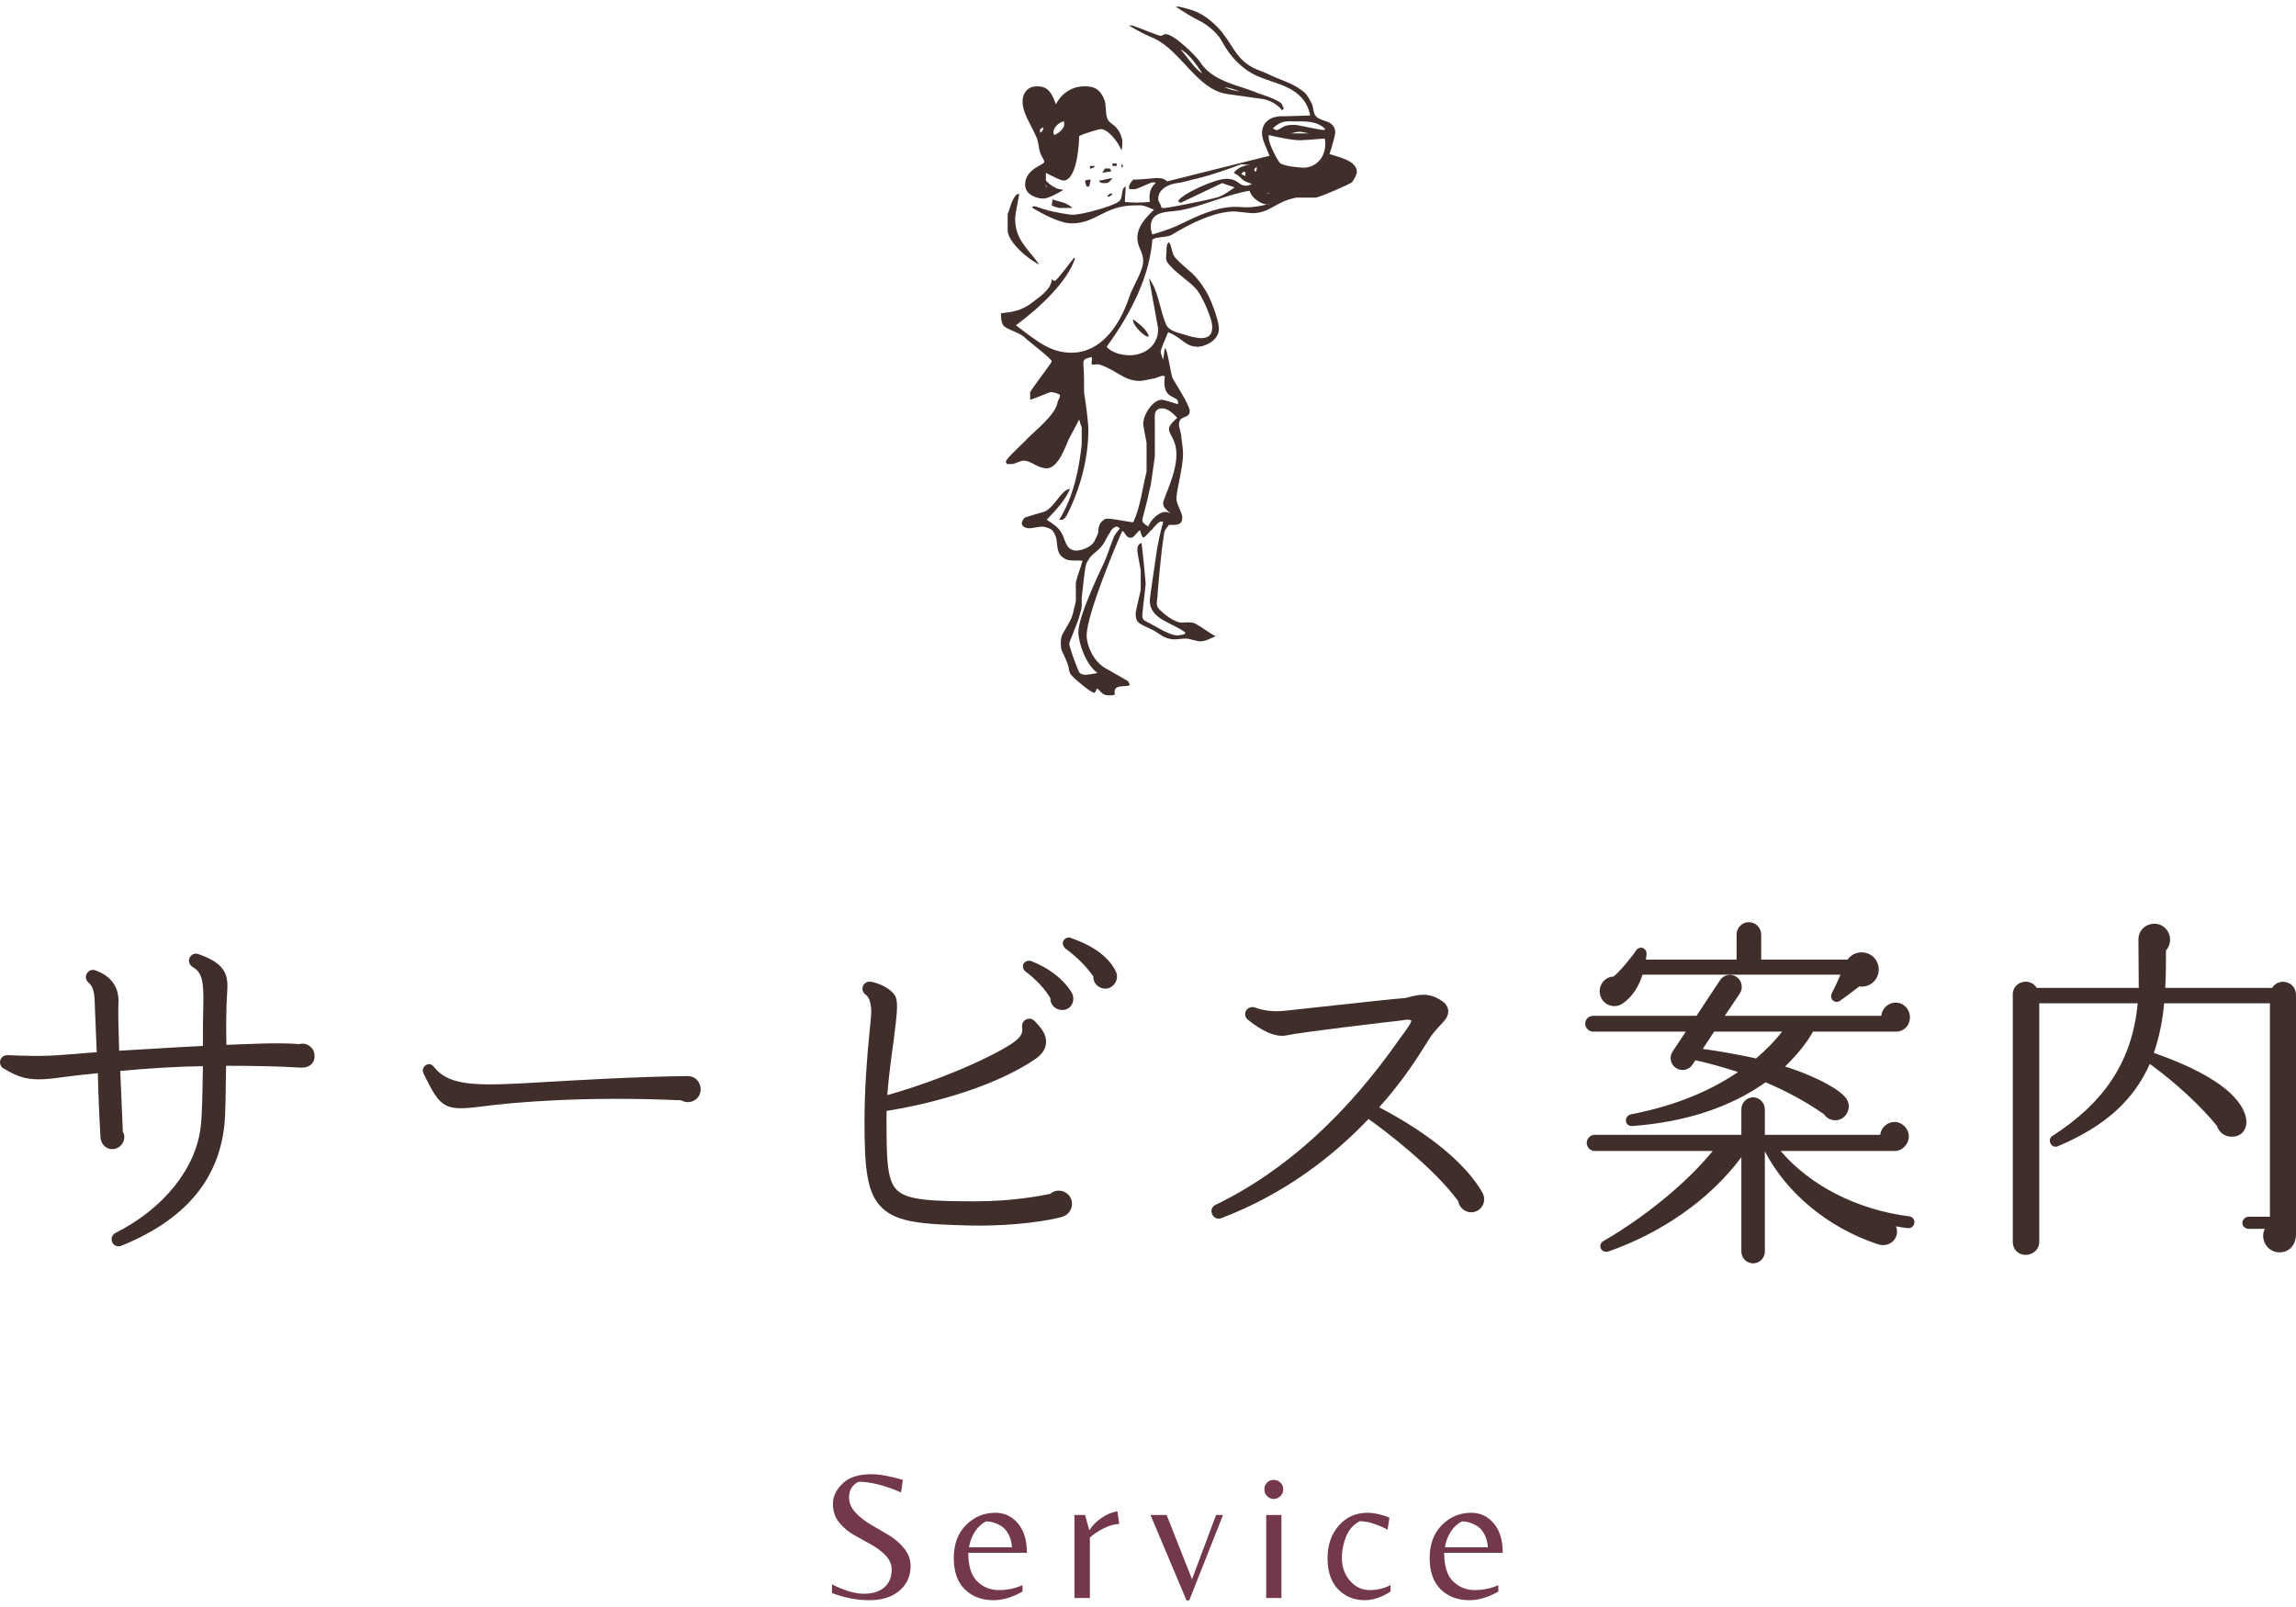 <?xml version="1.0" encoding="utf-8"?>
<!-- Generator: Adobe Illustrator 15.0.0, SVG Export Plug-In  -->
<!DOCTYPE svg PUBLIC "-//W3C//DTD SVG 1.1//EN" "http://www.w3.org/Graphics/SVG/1.1/DTD/svg11.dtd">
<svg version="1.1"
	 xmlns="http://www.w3.org/2000/svg" xmlns:xlink="http://www.w3.org/1999/xlink" xmlns:a="http://ns.adobe.com/AdobeSVGViewerExtensions/3.0/"
	 x="0px" y="0px" width="200px" height="140px" viewBox="0 -0.579 200 140" enable-background="new 0 -0.579 200 140"
	 xml:space="preserve">
<defs>
</defs>
<path fill-rule="evenodd" clip-rule="evenodd" fill="#402E2B" d="M97.556,45.448c-0.22,0.3-0.51,0.59-0.58,0.89
	c-0.289,0.67-0.51,1.5-0.869,2.24c-0.36,0.75-2.17,4.549-2.17,5.899c0,0.971,0.65,2.83,1.66,3.58c-0.36,0.07-0.87,0.15-1.08,0.15
	c-0.15,0-0.44-0.08-0.51-0.22c-0.36-0.75-0.87-2.32-0.87-2.47c0-0.22,0.72-1.71,0.94-2.609c0.07-0.221,0.15-0.521,0.15-0.75v-0.67
	l0.21-1.86c0.08-0.45,0.08-1.049,0.37-1.419c0.21-0.45,0.79-0.75,1.08-1.12c0.36-0.37,0.511-0.9,0.801-1.271
	c0.069-0.22,0.359-0.52,0.579-0.52C97.406,45.297,97.486,45.448,97.556,45.448z M102.556,35.817c-0.15,0.15-0.73,0.601-0.73,0.971
	c0,0.52,0.65,0.899,0.65,2.239c0,1.72-1.16,3.81-1.16,4.25c0,0.381,0.37,0.601,0.66,0.9c-0.66-0.52-1.67,0.37-1.96,1.12
	c-0.43-0.3-0.51-0.37-0.51-0.6c0-0.15,0.44-1.57,0.58-2.391c0.15-0.52,0.22-1.04,0.29-1.56l0.22-1.57v-3.06
	c0-0.37-0.15-1.12,0.65-1.12C101.686,34.998,102.116,35.368,102.556,35.817z M93.646,33.808v-0.75V33.808z M98.786,30.968h-0.22
	H98.786z M100.086,28.728h-0.21c-0.44-0.22-1.31-1.12-1.16-1.489C99.076,27.539,99.876,28.058,100.086,28.728z M93.426,17.539h-1.16
	c-0.22-0.08-0.43-0.08-0.65-0.23l0.07-0.52C92.266,17.009,92.846,17.009,93.426,17.539z M88.786,16.339
	c-0.14,0.67-0.36,1.87-0.36,2.09c0,1.87,1.02,2.54,2.1,4.03c-0.87-0.37-2.75-1.94-2.75-2.98v-1.42c0.22-0.45,0.29-1.189,0.8-1.72
	H88.786z M96.906,16.339c-0.15,0.15-0.29,0.229-0.44,0.229c0-0.149,0.15-0.229,0.29-0.3C96.756,16.269,96.826,16.269,96.906,16.339z
	 M110.305,16.269c0.07,0,0.21-0.08,0.28,0H110.305z M110.666,17.159c-0.87,0.229-1.74,0.38-2.61,0.3
	c-1.59-0.15-3.259,0.53-4.929,1.35c-0.86,0.44-1.73,0.74-2.75,1.04c-0.07-0.22-0.14-0.45-0.14-0.67c0-1.42,1.52-1.27,2.46-1.42
	c1.879-0.3,4.2-1.42,6.16-1.72C108.995,16.719,110.155,17.459,110.666,17.159z M91.106,15.749v-0.23
	C91.176,15.599,91.176,15.669,91.106,15.749z M94.876,15.669h-0.22c-0.07-0.15-0.14-0.37-0.14-0.52c0.07,0,0.14-0.08,0.5-0.08
	C94.946,15.219,94.946,15.45,94.876,15.669z M96.106,15.37c-0.07,0-0.29,0-0.36-0.221c0.29,0,0.65-0.149,1.16-0.22
	C96.536,15.45,96.396,15.37,96.106,15.37z M108.485,14.399v0.38c-0.07-0.079-0.21-0.149-0.36-0.149c0.07-0.08,0.07-0.15,0.15-0.23
	H108.485z M96.687,14.099c0,0.08,0.069,0.15,0.139,0.23c-0.209,0.069-0.429,0.069-0.79,0.149c0-0.08,0.14-0.229,0.21-0.38H96.687z
	 M109.505,13.959c-0.07,0.14,0,0.29-0.15,0.439C109.355,14.33,109.065,14.179,109.505,13.959z M95.376,13.879
	c-0.07,0.149-0.21,0.22-0.43,0.22v-0.22H95.376z M109.065,13.809c-0.43-0.08-1.23,0.15-1.59,0.67c0.94,0.521,0.43,0.59,1.59,0.971
	c-0.14,0.069-0.36,0.149-0.5,0.149c-0.73,0-0.66-0.599-1.74-0.599c-1.02,0-3.909,1.339-4.199,1.939c0.07,0.07,0.14,0.15,0.21,0.15
	l3.629-1.719c0.36,0.149,0.72,0.229,1.08,0.379c-0.43,0.29-1.01,0.74-1.59,0.89c-1.449,0.37-4.269,0.9-4.489,0.9h-0.29
	c0-0.23-0.29-0.601-0.29-0.75c0-0.971,1.01-1.339,1.67-1.419c0.57-0.07,1.23-0.301,1.88-0.44c1.23-0.3,2.46-0.75,3.69-1.2
	L109.065,13.809z M97.846,13.879l-0.15,0.149c0-0.069-0.07-0.149,0.07-0.369C97.766,13.729,97.766,13.879,97.846,13.879z
	 M97.266,13.66v0.22h-0.36v-0.22H97.266z M113.265,11.639c0.22,0,1.24-0.07,2.11-0.149c0.07,0.149,0.07,0.3,0.07,0.449
	c0,1.34-0.94,2.09-1.89,2.09c-0.14,0-1.439-0.069-2.02-0.369c-0.15-0.08-1.02-1.65-1.02-2.24v-0.23
	C111.166,11.339,112.475,11.639,113.265,11.639z M113.995,11.04h-1.52c0.221-0.07,0.511-0.141,0.721-0.141
	C113.345,10.899,113.705,10.969,113.995,11.04z M90.596,10.969v-0.3c0.08,0,0.22-0.15,0.29-0.15
	C90.886,10.669,90.816,10.899,90.596,10.969z M115.445,10.669c-0.07,0,0,0.08-0.22,0.08c-0.14,0-2.239-0.45-2.39-0.45
	c-0.22,0-0.58,0-0.8,0.07c-0.29,0.08-0.65,0.38-0.79,0.38c-0.22,0-0.22-0.08-0.37-0.15c0.8-0.75,1.24-0.6,2.11-0.6
	C113.635,10,114.715,9.929,115.445,10.669z M92.696,10.37c-0.14,0.38-0.5,0.67-0.86,0.819c0-0.069-0.08-0.069-0.08-0.29
	c0-0.229,0.37-0.83,0.94-0.899V10.37z M107.985,7.389c-0.44-0.08-0.87-0.149-1.31-0.38C107.186,7.089,107.625,7.24,107.985,7.389z
	 M91.976,8.509c0.58-1.12,1.59-1.57,2.46-1.57c0.65,0,1.31,0.07,1.739,1.12c0.221,0.45,0.07,1.12,0.29,1.72
	c0.15,0.37,0.65,0.521,0.87,0.891c0.22,0.229,0.36,0.67,0.43,0.97c0,0.75-0.07,0.82-0.07,0.9c-0.29-0.75-1.16-1.87-1.81-1.87
	c-0.14,0-1.229,0.3-1.879,0.6c0,0.45-0.15,3.88-1.38,3.88c-0.22,0-0.94-0.37-1.52-0.67v0.67c0.22,0.221,0.44,0.45,0.8,0.6
	c0.14,0.149,0.5,0.149,0.72,0.22c-0.36,0.22-1.3,0.75-1.74,0.75c-0.65,0-1.59-0.38-1.59-1.2c0-1.42,1.67-1.71,1.67-2.01
	c0-0.15-0.29-0.52-0.37-0.82c-0.14-0.449-0.14-1.05-0.36-1.42c-0.5-1.12-1.16-2.02-1.16-2.99c0-0.819,0.51-1.339,1.23-1.339
	C91.106,6.939,91.546,7.24,91.976,8.509z M104.726,5.819c-0.65-0.369-1.45-1.64-1.89-2.09C103.416,3.96,104.216,5,104.726,5.819z
	 M98.636,1.64c0.87,0.3,2.25,0.9,2.47,0.9c0.14,0,0.29-0.15,0.43-0.15c0.73,0,2.68,1.94,2.97,2.39
	c1.009,1.641,3.12,2.011,4.709,2.61c0.65,0.3,1.52,0.45,2.32,0.97c0.14,0.07,0.21,0.37,0.29,0.521l-0.15,0.149
	c-0.43-0.6-1.23-0.899-1.59-0.97c-1.02-0.149-2.18-0.3-3.19-0.45c-2.61-0.369-3.979-3.729-6.37-4.849c-0.73-0.3-1.45-0.67-2.18-1.12
	H98.636z M102.696,0c0.65,0.149,1.3,0.3,1.959,0.67c0.65,0.37,1.52,1.12,2.02,1.87c0.58,0.739,1.02,1.79,1.96,2.46
	c0.58,0.45,1.45,0.67,2.03,0.97c0.94,0.45,1.879,0.67,2.75,1.339c0.36,0.23,0.58,0.601,0.8,1.05c0.21,0.301,0.14,0.82,0.36,1.12
	c0.36,0.521,1.23,0.37,1.59,0.971c0.07,0.069,0.15,0.3,0.15,0.52c0,0.15-0.29,1.271-0.51,1.87c0.58,0.22,2.39,0.52,2.39,1.56
	c0,0.23-0.29,0.75-0.43,0.9c0,0.07-2.83,1.339-3.19,1.339h-1.669c-1.88,0.37-2.24,1.351-3.84,1.351c-0.21,0-1.37-0.15-1.52-0.15
	c-1.74,0-3.84,1.04-5.43,2.01c-0.36,0.22-1.01,0.22-1.45,0.3c-0.07,0.07-0.22,0.07-0.29,0.15c-0.22,3.06-1.74,6.269-3.979,9.33
	c0.429,0.52,1.299,0.74,2.029,0.74c1.08,0,2.46-0.67,2.46-2.311l-0.8-4.399c0.87,1.189,0.94,2.83,1.52,4.1
	c0.29,0.52,1.09,0.67,1.6,0.82c0.36,0.149,1.16,0.3,1.37,0.3c0.73,0,1.02-0.3,1.02-0.97c0-0.82-1.02-2.98-1.45-3.36
	c-0.51-0.59-1.67-1.339-2.1-1.86c-0.65-0.6-0.44-0.819-0.44-1.35c0-0.15,0-0.44,0.08-0.67l0.14-0.15c0.22,0.3,0.22,0.67,0.36,1.05
	c0.15,0.37,0.87,0.971,1.38,1.421c0.58,0.439,1.23,1.339,1.52,1.859c0.29,0.45,1.089,2.391,1.089,3.21c0,1.12-1.379,1.57-1.81,1.57
	c-1.16,0-1.31-0.75-2.609-1.271c-0.22,0.521-0.65,1.49-0.65,1.71c0,0.15,0.14,0.45,0.21,0.681c0.08-0.3,0.08-0.681,0.15-0.971h0.07
	c0.29,0.82,0.36,1.711,0.58,2.53c0,0.08,1.52,2.391,1.52,2.91c0,0.75-0.94,0.3-0.94,1.2c0,0.22,0.22,0.82,0.22,1.189
	c0.07,0.45,0.14,1.12,0.14,1.271c0,1.34-0.58,3.209-0.58,3.959c0,0.52,0.51,1.26,0.51,1.64c0,0.74-0.51,0.67-1.16,0.67
	c-0.14,0.221-0.43,0.45-0.43,0.82c-0.29,1.72-0.58,5.299-0.58,5.52c0,0.149-0.15,0.6,0.07,0.899c0.43,0.521,1.45,1.271,2.03,1.271
	c0.36,0,0.79-0.08,1.159,0.069c0.58,0.3,1.23,0.82,1.81,1.12c-0.51,0.22-0.87,0.45-1.379,0.45c-0.141,0-0.65-0.15-1.01-0.23
	c-0.51-0.069-1.16,0.15-1.6,0c-0.58-0.069-1.08-0.59-1.59-0.819c-1.09-0.521-1.38-0.521-1.38-1.41c0-0.15,0.29-1.35,0.44-2.021
	v-1.72c-0.07-0.439-0.29-1.49-0.29-1.639c0-0.15-0.07-0.59,0.36-0.74c0.15,1.19,0.36,3.349,0.36,3.58c0,0.15-0.29,2.46-0.29,2.69
	c0,0.22,0,0.439,0.37,0.59c0.5,0.229,1.95,1.199,2.68,1.199c0.21,0,0.43-0.079,0.57-0.079l0.15-0.15c-1.09-0.89-3.12-1.12-3.12-2.83
	c0-0.15,0.15-1.12,0.22-1.65c0.29-1.79,0.36-3.129,0.94-5.139c0,0,0-0.08-0.14-0.08c-0.29,0-0.65,0.521-0.87,0.75
	c-0.22,0.15-0.43,0.521-0.72,0.67c-0.15-0.149-0.22-0.45-0.29-0.67c-0.44,0.37-0.51,0.67-0.8,0.67c-0.44,0-0.44-0.45-0.73-0.6
	c-0.36,0.75-3.109,7.24-3.109,9.109c0,0.891,0.58,2.23,1.59,2.83l1.959,1.12c0.07,0,0.14,0.23,0.22,0.37
	c-0.44,0.23-1.52-0.14-1.31,0.83c-0.14,0.07-0.29,0.07-0.5,0.07c-0.51,0-0.58-0.15-1.02-0.601c-0.14,0.08-0.14,0.38-0.29,0.38
	c-0.22,0-1.45-0.97-1.95-1.5c-0.29-0.289-0.22-0.739-0.37-1.039c-0.5-1.34-0.58-0.97-0.58-1.87c0-0.67,0.29-0.891,0.73-1.71
	c0.22-0.381,0.36-0.82,0.43-1.271c0.08-0.149,0.08-0.38,0.15-0.6v-1.641c0.14-0.6,0.43-1.269,0.58-1.87
	c-0.44-0.069-1.23,0.08-1.6-0.22c-0.65-0.37-0.57-1.05-0.65-1.49c0-0.229-0.14-0.6-0.29-0.819c-0.14-0.3-0.79-0.45-1.01-0.45
	c-0.15,0-0.87,0.15-1.09,0.15c-0.29,0-0.65-0.15-0.65-0.45c0-0.15,0.15-0.45,0.36-0.521c0.44-0.149,1.02-0.3,1.52-0.45
	c0.95-0.3,1.52-1.939,2.32-2.02c-0.36,0.9-1.16,1.8-2.03,2.69c0.44,0.3,0.95,0.6,1.23,1.05c0.44,0.67,0.37,1.64,1.38,1.64
	c0.29,0,1.3-0.229,1.59-0.899c0.08-0.221,0.29-0.521,0.29-0.74c0-0.3,0.08-0.82,0.509-1.05c0.15-0.15,0.44-0.07,0.58-0.07
	c0.22,0,1.3,0.22,1.96,0.3c0.65-1.42,0.79-2.99,1.16-4.41v-2.529c-0.08-0.45-0.29-1.421-0.29-1.65c0-0.82,0.86-2.09,1.59-2.09
	c0.22,0,0.94,0.229,1.38,0.38c0,0,0.07,0,0.07-0.15c0-0.67-1.45-0.149-1.16-2.239c-0.07-0.08,0-0.08-0.22-0.08
	c-0.14,0-0.58,0.229-0.72,0.229c-0.37,0.07-1.02,0.22-1.23,0.22c-1.38,0-1.96-0.889-3.479-1.419c-0.22-0.069-0.44,0-0.65,0
	c-0.08-0.069-0.08,0-0.08-0.149c0-0.221,0.08-0.29,0-0.521c-0.5,0.15-0.72,0.15-0.72,0.601c0,0.149,0.07,0.22,0.07,2.54
	c0.08,0.439,0.37,2.46,0.37,3.21c0,2.38-0.66,5.069-1.89,7.459c-0.07,0.149-0.22,0.3-0.36,0.37h-0.29c1.3-2.091,1.74-4.55,1.96-6.57
	v-1.49c-0.08-0.149-0.15-0.45-0.22-0.67c-0.29,0.521-0.58,1.12-0.87,1.64c-0.22,0.381-0.87,2.61-1.96,2.61
	c-0.79,0-1.37-0.67-2.02-0.67c-0.22,0-0.8,0.3-1.02,0.3h-0.431c0-0.07-0.079-0.07-0.079-0.22c0-0.23,1.159-1.271,1.669-1.79
	c0.65-0.75,2.61-2.17,2.83-3.36c0-0.149,0.21-0.38,0.21-0.6c0-0.15-0.58-0.3-0.79-0.3c-0.15,0-1.09,0.449-1.81,0.67v-0.67
	c0.57-0.891,1.88-2.54,1.88-2.68c0-0.229-1.74-1.5-2.46-2.17c-0.51-0.37-1.16-0.52-1.6-0.819c-0.29-0.15-0.36-0.67-0.36-0.971v-0.22
	c0.43-0.08,0.87-0.08,1.299-0.229c0.37-0.07,0.8-0.301,1.16-0.521c0.65-0.52,1.96-1.27,1.96-2.24c0.07,0.08,0.07,0.15,0.29,0.15
	c0.14,0,1.3-1.57,1.66-2.009l0.08,0.069c-0.66,2.02-3.12,4.33-5.15,5.82c1.96,1.49,3.05,2.39,4.86,2.39
	c2.46,0,4.129-2.239,4.989-4.779c0.29-0.971,1.24-2.31,1.24-3.209c0-0.82-0.51-1.19-0.51-2.011c0-0.899,0.58-1.64,1.45-2.46
	c-1.09-0.449-0.94-0.38-1.6-0.38c-2.75,0-3.399,1.57-5.569,1.57c-1.02,0-2.54-0.82-3.41-1.34c0-0.08-0.07-0.15,0.15-0.15
	c0.14,0,0.65,0.22,1.01,0.3c0.65,0.221,2.1,0.44,2.32,0.44c0.87,0,3.479-0.74,3.979-1.12c0.51-0.29,0.15-1.11,0.65-1.34
	c0,0.08,0,0.229-0.07,1.34c0.65,0.08,1.38,0.08,2.17,0c-0.07-0.67,0-1.19,0.51-1.639c-0.07-0.07-0.07-0.07-0.22-0.07
	c-0.21,0-1.37,0.599-1.59,0.599h-0.43c0,0-0.08,0-0.08-0.149c0-0.23,0.15-0.45,0.37-0.68c0.65,0,1.88-0.14,2.02-0.14
	c0.37,0,0.58,0,0.95,0.29l8.899-2.229c-0.21-0.601-0.65-1.351-0.65-1.95c0-0.971,0.73-1.561,1.96-1.49l2.239-0.07
	c-0.5-2.47-2.89-2.689-4.41-3.359c-1.38-0.521-2.54-1.721-3.26-3.061c-0.37-0.75-1.23-1.42-1.89-1.79
	c-0.79-0.37-1.449-0.819-2.169-1.27H102.696z"/>
<path fill="#402E2B" d="M26.186,92.43c-2.112-0.128-4.416-0.16-6.495-0.16c-0.032,2.208-0.032,4.288-0.16,5.28
	c-0.544,4.767-3.52,8.191-8.959,10.398c-0.32,0.128-0.672,0-0.8-0.319c-0.128-0.32,0-0.641,0.288-0.799
	c4.159-2.08,7.007-5.6,7.423-9.247c0.128-0.992,0.16-3.136,0.192-5.28c-2.208,0.032-4.8,0.192-7.199,0.416
	c0.064,1.76,0.16,3.552,0.224,5.312c0.096,0.128,0.128,0.288,0.128,0.448c0,0.575-0.479,1.055-1.056,1.055s-0.992-0.48-1.024-1.055
	c-0.096-1.792-0.192-3.84-0.224-5.568c-1.248,0.128-2.368,0.256-3.328,0.384c-2.591,0.384-3.519,0.032-4.895-0.8
	c-0.288-0.16-0.384-0.544-0.224-0.832c0.128-0.224,0.352-0.32,0.576-0.32c1.568,0.064,2.943,0.128,4.927-0.032l2.848-0.224
	c-0.032-0.928-0.128-2.879-0.16-3.871c-0.032-1.408-0.128-1.824-0.576-2.208c-0.256-0.224-0.288-0.608-0.064-0.864
	c0.16-0.192,0.416-0.288,0.672-0.192c1.344,0.48,2.112,1.44,2.016,2.912c-0.032,0.576,0,2.208,0.064,4.095
	c2.367-0.128,5.119-0.32,7.295-0.416c0-1.151,0-2.335,0.032-3.487c0.064-2.208-0.128-2.944-0.928-3.392
	c-0.256-0.16-0.384-0.48-0.288-0.736c0.128-0.352,0.479-0.512,0.8-0.384c2.528,0.864,2.592,1.984,2.496,3.36
	c-0.096,1.504-0.096,3.04-0.064,4.543c1.952-0.064,4.416-0.225,6.367-0.064c0.64-0.191,1.312,0.32,1.312,1.024
	C27.402,92.142,26.858,92.462,26.186,92.43z"/>
<path fill="#402E2B" d="M59.336,95.278c-8.447-0.384-14.75,0.192-17.15,0.512c-3.456,0.448-3.776,0.256-5.279-2.816
	c-0.32-0.608,0.448-1.152,0.863-0.64c1.408,1.824,3.968,1.696,9.855,1.344c2.816-0.16,7.551-0.448,12.287-0.512
	c0.608,0,1.056,0.448,1.12,1.056C61.096,95.182,60.104,95.726,59.336,95.278z"/>
<path fill="#402E2B" d="M92.455,105.453c-1.056,0.288-4.063,0.8-7.743,0.736c-4.32-0.096-6.495-0.256-7.839-1.504
	c-1.344-1.248-1.568-3.36-1.568-7.583c0-2.784,0.224-5.632,0.416-7.519c0.032-0.512,0.224-1.824,0.16-2.336
	c-0.064-0.544-0.16-0.928-0.48-1.184c-0.512-0.352-0.256-1.152,0.384-1.12c0.672,0.064,1.92,0.608,2.24,1.344
	c0.224,0.544,0.096,1.6-0.192,3.872c-0.192,1.375-0.416,3.007-0.544,4.671c4.703-1.344,8.831-3.2,10.782-4.448
	c1.024-0.671,1.024-1.055,0.96-1.535c-0.032-0.352,0.224-0.64,0.576-0.672c0.192-0.032,0.384,0.064,0.512,0.192
	c0.352,0.384,1.088,1.056,0.992,1.952c-0.032,0.512-0.352,0.959-0.896,1.343c-2.879,1.984-7.679,3.68-12.99,4.544v0.736
	c0,3.487,0.032,5.343,0.928,6.175c0.927,0.896,3.199,0.96,6.879,0.96c3.104,0,5.439-0.448,6.431-0.64
	c0.224-0.192,0.48-0.288,0.768-0.288c0.64,0,1.152,0.512,1.152,1.152C93.383,104.877,92.967,105.325,92.455,105.453z M92.455,87.407
	c-0.544-0.032-0.992-0.48-0.96-1.024c-0.479-0.832-1.312-1.696-2.176-2.336c-0.192-0.16-0.256-0.384-0.192-0.608
	c0.128-0.256,0.416-0.384,0.704-0.288c1.312,0.512,2.656,1.376,3.488,2.688C93.767,86.543,93.319,87.471,92.455,87.407z
	 M96.23,85.551c-0.576-0.032-1.024-0.512-0.992-1.056c-0.48-0.736-1.472-1.76-2.464-2.463c-0.16-0.16-0.256-0.384-0.16-0.608
	c0.128-0.288,0.416-0.384,0.672-0.288c1.856,0.64,3.328,1.631,3.936,2.975C97.51,84.783,96.966,85.583,96.23,85.551z"/>
<path fill="#402E2B" d="M128.165,105.037c-0.576,0-1.056-0.416-1.152-0.992c-2.176-2.944-6.431-6.175-7.806-7.135
	c-3.008,3.167-7.263,6.527-12.831,8.639c-0.32,0.128-0.704-0.064-0.801-0.384c-0.128-0.288,0-0.64,0.288-0.768
	c6.208-3.008,11.519-7.967,16.094-14.526c0.257-0.352,0.929-1.216,0.992-1.536c-0.224-0.16-0.704-0.032-0.992,0
	c-0.895,0.096-8.766,1.024-9.854,1.28c-1.345,0.32-3.072-1.088-3.424-1.375c-0.192-0.16-0.256-0.416-0.192-0.672
	c0.128-0.32,0.48-0.48,0.8-0.384c0.704,0.256,1.568,0.416,2.688,0.288l2.943-0.32c2.976-0.32,6.688-0.736,7.295-0.768
	c0.191,0,0.384-0.064,0.64-0.128c0.672-0.16,1.632-0.416,2.72,0.352c0.128,0.064,0.512,0.352,0.576,0.8
	c0.063,0.512-0.256,0.864-0.672,1.312c-0.448,0.48-0.736,0.8-1.088,1.376c-0.832,1.344-2.176,3.487-4.255,5.792
	c1.919,0.992,6.911,3.807,8.99,7.423c0.096,0.16,0.16,0.384,0.16,0.608C129.284,104.525,128.772,105.037,128.165,105.037z"/>
<path fill="#402E2B" d="M165.154,89.295h-7.231c-0.512,0.992-1.6,2.239-2.432,3.04c1.567,0.479,4.415,1.632,5.312,2.751
	c0.384,0.512,0.288,1.184-0.128,1.6c-0.513,0.512-1.376,0.416-1.792-0.192c-1.632-1.152-3.424-2.08-5.087-2.784
	c-3.071,2.176-6.943,3.456-11.583,3.808c-0.736,0.064-0.769-0.896-0.128-1.024c4.191-0.8,7.199-2.24,9.311-3.68
	c-1.057-0.352-2.88-0.864-3.712-1.023l-0.256,0.384c-0.32,0.48-0.96,0.608-1.44,0.288c-0.479-0.32-0.607-0.96-0.288-1.44
	l1.152-1.728h-8.063c-0.383,0-0.704-0.32-0.704-0.704c0-0.384,0.32-0.672,0.704-0.672h8.991l2.048-3.104
	c0.32-0.48,0.96-0.608,1.44-0.288c0.447,0.288,0.607,0.96,0.287,1.44l-1.312,1.952h13.63c0.064-0.64,0.608-1.152,1.248-1.152
	c0.704,0,1.248,0.576,1.248,1.28C166.37,88.751,165.858,89.295,165.154,89.295z M166.178,106.413
	c-0.352-0.032-0.704-0.096-1.023-0.16c0.384,0.959-0.48,1.919-1.568,1.567c-4.383-1.439-7.999-4.511-9.854-8.095v8.735
	c0,0.544-0.447,1.023-1.023,1.023s-1.023-0.479-1.023-1.023v-8.223c-2.816,3.775-7.007,6.592-11.519,8.191
	c-0.704,0.256-1.056-0.576-0.48-0.896c3.648-2.111,7.295-5.119,9.503-7.838h-10.271c-0.384,0-0.704-0.32-0.704-0.704
	c0-0.384,0.32-0.704,0.704-0.704h12.767v-2.208c0-0.576,0.447-1.056,1.023-1.056s1.023,0.48,1.023,1.056v2.208h10.047
	c0.063-0.608,0.607-1.12,1.248-1.12c0.672,0,1.248,0.576,1.248,1.28c0,0.576-0.513,1.248-1.216,1.248h-9.951
	c2.591,3.04,6.687,5.12,11.198,5.695c0.288,0.032,0.48,0.288,0.448,0.576S166.466,106.445,166.178,106.413z M161.955,85.359
	c-0.416,0.32-1.12,0.864-1.632,1.216c-0.384,0.352-1.056-0.064-0.735-0.672c0.159-0.288,0.544-1.12,0.735-1.568h-17.245
	c-0.288,0.896-0.801,1.888-1.761,2.528c-0.607,0.416-1.535,0.192-1.855-0.544c-0.384-0.864,0.224-1.792,1.088-1.824
	c0.544-0.416,1.664-1.792,1.92-2.208c0.352-0.543,0.928-0.288,0.96,0.192c0,0.224-0.064,0.544-0.064,0.544h7.904v-2.175
	c0-0.608,0.479-1.088,1.056-1.088c0.607,0,1.088,0.48,1.088,1.088v2.175h7.519c0.704-0.992,2.271-0.799,2.655,0.416
	C163.906,84.495,163.042,85.519,161.955,85.359z M149.316,89.295l-0.992,1.503c1.184,0.16,3.231,0.512,4.64,0.832
	c0.8-0.672,1.632-1.503,2.271-2.335H149.316z"/>
<path fill="#402E2B" d="M200,106.957c0,0.832-0.512,1.567-1.44,1.567c-1.056,0-1.728-1.12-1.279-2.047h-1.408
	c-0.288,0-0.543-0.224-0.543-0.512s0.256-0.544,0.543-0.544h1.855v-18.59h-9.214c-0.128,1.472-0.416,2.912-0.896,4.319
	c4.959,1.728,7.647,3.711,8.032,5.695c0.159,0.896-0.353,1.664-1.345,1.6c-0.575-0.032-1.023-0.416-1.184-0.928
	c-1.312-1.632-3.552-3.744-5.855-5.408c-1.408,3.167-3.903,5.439-7.999,7.167c-0.576,0.256-0.992-0.576-0.48-0.896
	c4.32-2.784,6.943-6.304,7.423-11.551h-8.575v20.797c0,0.64-0.544,1.12-1.185,1.12c-0.64,0-1.12-0.48-1.12-1.12V86.063
	c0-1.152,1.504-1.536,2.08-0.576h8.895l-0.032-4.223c0-1.312,1.696-1.888,2.496-0.8c0.384,0.544,0.352,1.28-0.096,1.76
	c0,1.087,0,2.175-0.064,3.263h9.311c0.608-0.96,2.08-0.544,2.08,0.608V106.957z"/>
<path fill="#73384C" d="M73.962,129.883c0,0.469,0.184,0.904,0.552,1.304c0.368,0.4,0.816,0.752,1.344,1.056
	c0.528,0.304,1.053,0.614,1.576,0.928c0.522,0.314,0.968,0.701,1.336,1.16c0.368,0.459,0.552,0.966,0.552,1.52
	c0,0.875-0.323,1.59-0.968,2.144c-0.646,0.555-1.518,0.833-2.616,0.833c-1.099,0-2.187-0.208-3.264-0.625v-0.752
	c1.088,0.544,2.013,0.816,2.776,0.816s1.357-0.187,1.784-0.56c0.426-0.373,0.64-0.89,0.64-1.552c0-0.448-0.176-0.856-0.528-1.224
	c-0.352-0.368-0.779-0.688-1.28-0.96c-0.501-0.272-1.003-0.552-1.504-0.84c-0.501-0.288-0.928-0.653-1.28-1.096
	c-0.352-0.442-0.528-0.978-0.528-1.607s0.28-1.216,0.84-1.76c0.56-0.544,1.395-0.816,2.504-0.816c0.726,0,1.643,0.166,2.752,0.496
	l-0.16,1.088c-1.44-0.618-2.672-0.928-3.696-0.928C74.239,128.774,73.962,129.233,73.962,129.883z"/>
<path fill="#73384C" d="M84.346,134.699c0,1.152,0.258,1.981,0.776,2.488c0.517,0.507,1.146,0.76,1.888,0.76
	c0.741,0,1.426-0.144,2.055-0.432v0.56c-0.875,0.501-1.711,0.752-2.511,0.752c-1.035,0-1.872-0.315-2.512-0.944
	s-0.96-1.542-0.96-2.736c0-1.195,0.354-2.149,1.064-2.864c0.709-0.714,1.565-1.071,2.568-1.071c0.779,0,1.429,0.307,1.952,0.92
	c0.522,0.613,0.784,1.469,0.784,2.567H84.346z M85.897,131.963c-0.374,0.181-0.693,0.471-0.96,0.872
	c-0.267,0.4-0.443,0.861-0.528,1.384h3.744c-0.032-0.448-0.136-0.832-0.313-1.152c-0.176-0.32-0.387-0.555-0.631-0.704
	C86.772,132.096,86.335,131.963,85.897,131.963z"/>
<path fill="#73384C" d="M94.937,138.635h-1.344v-7.231h0.928l0.368,1.343c0.213-0.373,0.552-0.725,1.016-1.055
	c0.464-0.331,0.941-0.533,1.432-0.608l0.16,1.104c-0.395,0-0.84,0.123-1.336,0.368c-0.495,0.246-0.903,0.518-1.223,0.816V138.635z"
	/>
<path fill="#73384C" d="M103.593,138.843h-0.24l-3.136-7.439h1.408l2.208,5.6l2.095-5.6h0.608L103.593,138.843z"/>
<path fill="#73384C" d="M110.136,129.171c0-0.229,0.077-0.424,0.232-0.584c0.154-0.16,0.346-0.24,0.575-0.24s0.427,0.08,0.593,0.24
	c0.165,0.16,0.248,0.352,0.248,0.576c0,0.224-0.083,0.422-0.248,0.592c-0.166,0.17-0.36,0.256-0.584,0.256
	c-0.225,0-0.416-0.083-0.576-0.248C110.216,129.598,110.136,129.401,110.136,129.171z M110.296,138.635v-7.231h1.328v7.231H110.296z
	"/>
<path fill="#73384C" d="M118.872,138.827c-0.929,0-1.699-0.318-2.313-0.952c-0.613-0.635-0.92-1.534-0.92-2.696
	s0.328-2.114,0.984-2.856c0.655-0.741,1.49-1.111,2.504-1.111c0.565,0,1.199,0.139,1.903,0.416l-0.159,1.055
	c-0.939-0.49-1.744-0.736-2.416-0.736c-0.555,0.277-0.955,0.726-1.2,1.344c-0.246,0.619-0.368,1.227-0.368,1.824
	c0,0.811,0.237,1.485,0.712,2.024c0.475,0.539,1.043,0.808,1.704,0.808s1.27-0.144,1.824-0.432v0.56
	C120.359,138.576,119.607,138.827,118.872,138.827z"/>
<path fill="#73384C" d="M125.798,134.699c0,1.152,0.259,1.981,0.776,2.488c0.518,0.507,1.146,0.76,1.888,0.76
	c0.741,0,1.426-0.144,2.056-0.432v0.56c-0.875,0.501-1.711,0.752-2.512,0.752c-1.034,0-1.872-0.315-2.512-0.944
	s-0.96-1.542-0.96-2.736c0-1.195,0.354-2.149,1.064-2.864c0.709-0.714,1.564-1.071,2.567-1.071c0.778,0,1.429,0.307,1.952,0.92
	c0.522,0.613,0.784,1.469,0.784,2.567H125.798z M127.351,131.963c-0.374,0.181-0.694,0.471-0.96,0.872
	c-0.268,0.4-0.443,0.861-0.528,1.384h3.744c-0.032-0.448-0.137-0.832-0.313-1.152c-0.176-0.32-0.386-0.555-0.631-0.704
	C128.225,132.096,127.788,131.963,127.351,131.963z"/>
</svg>

